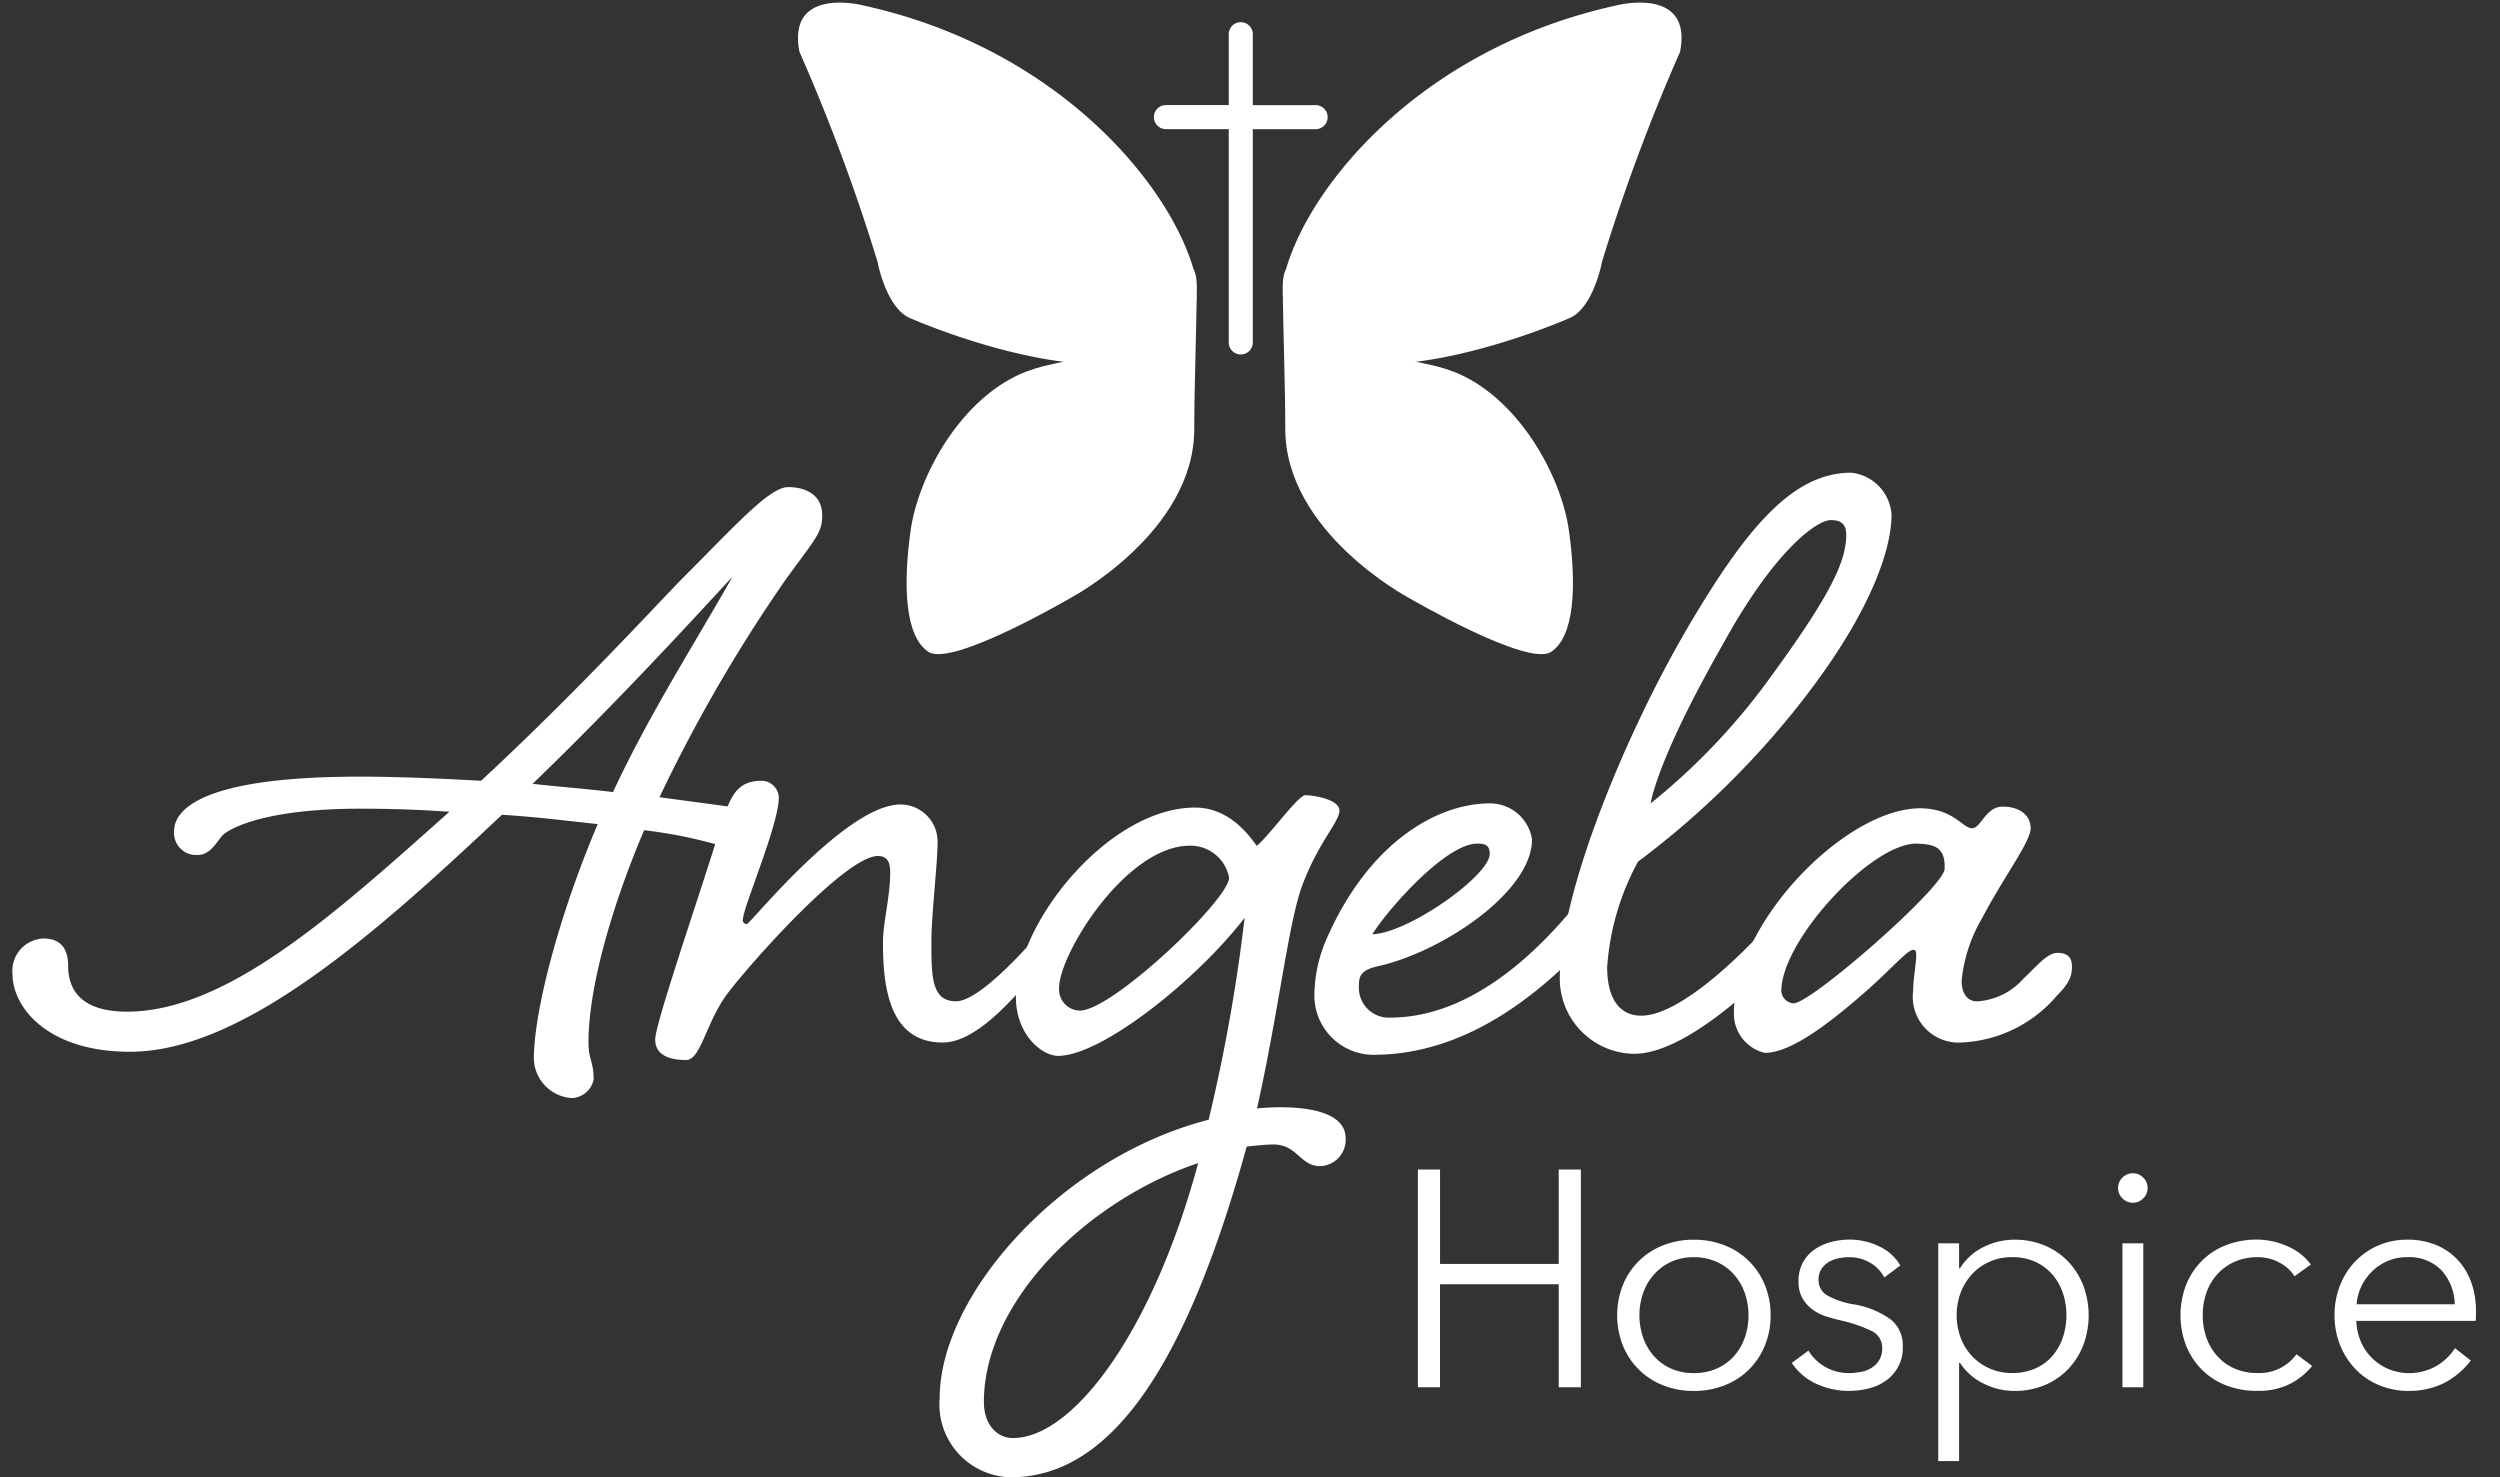 <?xml version="1.0" encoding="UTF-8"?> <svg xmlns="http://www.w3.org/2000/svg" width="132" height="78" viewBox="0 0 132 78"><rect x="0" y="0" width="132" height="78" fill="#333333" stroke="none"/><g transform="translate(-187 -46)"><g transform="translate(187.649 46.139)"><g transform="translate(74.216 61.613)"><path d="M639.965,431.979h1.169v4.984H647.4v-4.984h1.169v11.495H647.4v-5.439h-6.267v5.439h-1.169Z" transform="translate(-639.965 -431.979)" fill="#fff"></path><g transform="translate(10.521 3.702)"><path d="M681.553,447.755a4.146,4.146,0,0,1-.3,1.591,3.83,3.83,0,0,1-.836,1.266,3.792,3.792,0,0,1-1.283.836,4.359,4.359,0,0,1-1.64.3,4.311,4.311,0,0,1-1.624-.3,3.785,3.785,0,0,1-1.283-.836,3.829,3.829,0,0,1-.836-1.266,4.364,4.364,0,0,1,0-3.182,3.747,3.747,0,0,1,2.119-2.1,4.311,4.311,0,0,1,1.624-.3,4.359,4.359,0,0,1,1.64.3,3.746,3.746,0,0,1,2.119,2.1A4.144,4.144,0,0,1,681.553,447.755Zm-1.169,0a3.483,3.483,0,0,0-.2-1.193,2.935,2.935,0,0,0-.577-.974,2.725,2.725,0,0,0-.909-.658,2.871,2.871,0,0,0-1.2-.243,2.815,2.815,0,0,0-1.193.243,2.748,2.748,0,0,0-.9.658,2.919,2.919,0,0,0-.576.974,3.61,3.61,0,0,0,0,2.387,2.919,2.919,0,0,0,.576.974,2.657,2.657,0,0,0,.9.649,2.9,2.9,0,0,0,1.193.235,2.96,2.96,0,0,0,1.2-.235,2.637,2.637,0,0,0,.909-.649,2.935,2.935,0,0,0,.577-.974A3.481,3.481,0,0,0,680.384,447.755Z" transform="translate(-673.451 -443.761)" fill="#fff"></path></g><g transform="translate(19.742 3.702)"><path d="M707.69,445.758a1.941,1.941,0,0,0-.739-.771,2.134,2.134,0,0,0-1.129-.3,2.68,2.68,0,0,0-.584.065,1.585,1.585,0,0,0-.52.211,1.14,1.14,0,0,0-.365.373,1.008,1.008,0,0,0-.138.536.917.917,0,0,0,.438.82,4.2,4.2,0,0,0,1.38.479,4.619,4.619,0,0,1,1.989.8,1.746,1.746,0,0,1,.641,1.421,2.1,2.1,0,0,1-.909,1.826,2.644,2.644,0,0,1-.917.406,4.427,4.427,0,0,1-1.031.122,4.116,4.116,0,0,1-1.672-.357,3.1,3.1,0,0,1-1.332-1.12l.877-.649a2.481,2.481,0,0,0,2.111,1.185,3.442,3.442,0,0,0,.682-.065,1.561,1.561,0,0,0,.568-.227,1.166,1.166,0,0,0,.536-1.039.965.965,0,0,0-.577-.9,7.532,7.532,0,0,0-1.664-.561q-.341-.081-.723-.2a2.476,2.476,0,0,1-.706-.357,1.935,1.935,0,0,1-.536-.593,1.73,1.73,0,0,1-.211-.893,2.048,2.048,0,0,1,.227-1,1.994,1.994,0,0,1,.609-.682,2.722,2.722,0,0,1,.868-.4,3.9,3.9,0,0,1,1.007-.13,3.537,3.537,0,0,1,1.543.357,2.488,2.488,0,0,1,1.12,1.007Z" transform="translate(-702.803 -443.761)" fill="#fff"></path></g><g transform="translate(27.471 3.702)"><path d="M728.505,455.451h-1.1V443.956h1.1v1.315h.049a3.018,3.018,0,0,1,1.258-1.128,3.639,3.639,0,0,1,1.6-.381,4.079,4.079,0,0,1,1.616.308,3.685,3.685,0,0,1,1.234.844,3.819,3.819,0,0,1,.8,1.266,4.51,4.51,0,0,1,0,3.15,3.813,3.813,0,0,1-.8,1.266,3.685,3.685,0,0,1-1.234.845,4.085,4.085,0,0,1-1.616.308,3.632,3.632,0,0,1-1.6-.382,3.084,3.084,0,0,1-1.258-1.1h-.049Zm5.666-7.7a3.61,3.61,0,0,0-.195-1.193,2.9,2.9,0,0,0-.56-.974,2.641,2.641,0,0,0-.9-.658,2.912,2.912,0,0,0-1.218-.243,2.878,2.878,0,0,0-1.169.235,2.808,2.808,0,0,0-.925.649,3,3,0,0,0-.609.974,3.445,3.445,0,0,0,0,2.419,2.9,2.9,0,0,0,.609.966,2.863,2.863,0,0,0,2.094.877,3,3,0,0,0,1.218-.235,2.556,2.556,0,0,0,.9-.649,2.9,2.9,0,0,0,.56-.974A3.608,3.608,0,0,0,734.171,447.755Z" transform="translate(-727.401 -443.761)" fill="#fff"></path></g><g transform="translate(36.968 0.195)"><path d="M759.19,433.378a.72.72,0,0,1-.243.56.765.765,0,0,1-1.072,0,.766.766,0,0,1,0-1.12.765.765,0,0,1,1.072,0A.721.721,0,0,1,759.19,433.378Zm-.227,10.521h-1.1v-7.6h1.1Z" transform="translate(-757.631 -432.599)" fill="#fff"></path></g><g transform="translate(40.264 3.702)"><path d="M774.145,445.693a2.1,2.1,0,0,0-.8-.723,2.377,2.377,0,0,0-1.145-.284,2.959,2.959,0,0,0-1.2.235,2.717,2.717,0,0,0-.917.649,2.856,2.856,0,0,0-.585.974,3.522,3.522,0,0,0-.2,1.209,3.453,3.453,0,0,0,.2,1.2,2.943,2.943,0,0,0,.577.966,2.636,2.636,0,0,0,.909.649,2.959,2.959,0,0,0,1.2.235,2.424,2.424,0,0,0,2.062-.99l.828.617a3.613,3.613,0,0,1-1.193.958,3.727,3.727,0,0,1-1.7.357,4.449,4.449,0,0,1-1.672-.3,3.7,3.7,0,0,1-1.274-.836,3.781,3.781,0,0,1-.82-1.266,4.478,4.478,0,0,1,0-3.182,3.78,3.78,0,0,1,.82-1.267,3.7,3.7,0,0,1,1.274-.836,4.449,4.449,0,0,1,1.672-.3,3.966,3.966,0,0,1,1.551.333,3.039,3.039,0,0,1,1.275.982Z" transform="translate(-768.122 -443.761)" fill="#fff"></path></g><g transform="translate(48.398 3.702)"><path d="M801.48,447.528v.244a2.542,2.542,0,0,1-.016.276h-6.3a2.956,2.956,0,0,0,.227,1.071,2.7,2.7,0,0,0,.585.877,2.81,2.81,0,0,0,.877.593,2.9,2.9,0,0,0,2.573-.179,2.968,2.968,0,0,0,.95-.917l.828.649a4.113,4.113,0,0,1-1.5,1.234,4.2,4.2,0,0,1-1.762.373,4.041,4.041,0,0,1-1.566-.3,3.666,3.666,0,0,1-1.242-.836,3.955,3.955,0,0,1-.82-1.266,4.14,4.14,0,0,1-.3-1.591,4.243,4.243,0,0,1,.292-1.591,3.849,3.849,0,0,1,.812-1.267,3.738,3.738,0,0,1,1.218-.836,3.778,3.778,0,0,1,1.51-.3,3.877,3.877,0,0,1,1.575.3,3.251,3.251,0,0,1,1.137.812,3.493,3.493,0,0,1,.69,1.193A4.453,4.453,0,0,1,801.48,447.528Zm-1.12-.357a2.737,2.737,0,0,0-.69-1.778,2.341,2.341,0,0,0-1.827-.706,2.554,2.554,0,0,0-1.023.2,2.71,2.71,0,0,0-.828.552,2.742,2.742,0,0,0-.568.8,2.551,2.551,0,0,0-.244.933Z" transform="translate(-794.012 -443.761)" fill="#fff"></path></g></g><g transform="translate(0 24.82)"><g transform="translate(0 0.761)"><path d="M414.843,335.68c-.326.38-.653,1.033-1.306,1.033a1.168,1.168,0,0,1-1.251-1.251c0-1.143,1.469-2.883,9.792-2.883,2.176,0,4.406.109,6.419.217,5.168-4.787,9.466-9.521,10.771-10.826,2.666-2.666,4.461-4.679,5.44-4.679,1.034,0,1.8.49,1.8,1.469,0,.925-.272,1.142-1.9,3.373a81.291,81.291,0,0,0-6.691,11.533l3.645.49c.979.109,1.8.435,1.8,1.142,0,.544-.109,1.142-.979,1.142-.925,0-2.122-.653-5.277-1.034-1.687,3.972-2.938,8.269-2.938,11.207,0,.925.272.979.272,1.958a1.228,1.228,0,0,1-1.143.979,2.135,2.135,0,0,1-2.013-2.067c0-2.557,1.36-7.671,3.373-12.4-1.578-.163-3.21-.381-5.06-.49-6.691,6.311-13.709,12.512-19.639,12.512-4.406,0-6.2-2.394-6.2-4.08a1.71,1.71,0,0,1,1.632-1.9c1.088,0,1.306.762,1.306,1.469,0,1.305.762,2.394,3.1,2.394,5.331,0,11.1-5.277,17.028-10.554-1.523-.109-3.047-.163-4.678-.163C417.128,334.266,415.224,335.3,414.843,335.68Zm16.375-2.721c1.469.163,2.938.272,4.244.435,1.9-4.08,4.243-7.725,6.31-11.37C440.194,323.712,436.114,328.227,431.217,332.96Z" transform="translate(-403.745 -317.292)" fill="#fff"></path></g><g transform="translate(33.947 16.266)"><path d="M534.1,372.191c.653-.816,1.088-1.36,1.686-1.36.49,0,.624.028.624.463,0,.49-.708.736-1.361,1.5-2.557,3.1-5.573,7.668-8.076,7.668-2.829,0-3.155-2.938-3.155-5.277,0-1.088.381-2.394.381-3.7,0-.489-.109-.871-.653-.871-1.687,0-6.692,5.6-8,7.344-1.088,1.523-1.36,3.427-2.122,3.427-.816,0-1.632-.218-1.632-1.088,0-.816,2.23-7.29,3.209-10.445.708-2.339.979-3.21,2.448-3.21a.924.924,0,0,1,.87.871c0,1.469-1.9,5.821-1.9,6.474a.2.2,0,0,0,.218.217c.163,0,5.222-6.31,8.106-6.31a1.963,1.963,0,0,1,1.959,2.013c0,1.088-.327,3.808-.327,5.223,0,1.85,0,3.155,1.306,3.155C529.038,378.284,532.139,374.8,534.1,372.191Z" transform="translate(-511.793 -366.642)" fill="#fff"></path></g><g transform="translate(48.961 17.028)"><path d="M578.895,369.066c.435,0,1.8.217,1.8.816s-1.143,1.686-2.013,4.08c-.707,2.067-1.2,6.528-2.339,11.642,1.687-.163,4.679-.109,4.679,1.577a1.389,1.389,0,0,1-1.36,1.469c-1.034,0-1.2-1.142-2.448-1.142-.381,0-.871.054-1.415.108-2.992,10.826-6.854,17.463-12.457,17.463a3.845,3.845,0,0,1-3.754-4.189c0-5.386,6.365-12.676,14.2-14.689a90.8,90.8,0,0,0,1.9-10.662c-2.557,3.318-7.562,7.29-9.847,7.29-.87,0-2.23-1.142-2.23-3.1,0-3.917,4.9-10.01,9.466-10.01,2.122,0,3.209,2.067,3.264,2.013C577.045,371.133,578.514,369.066,578.895,369.066Zm-5.658,19.421c-5.93,2.013-11.316,7.344-11.316,12.621,0,1.2.707,1.9,1.523,1.9C566.654,403.013,570.843,397.355,573.237,388.487Zm-.435-16.756c-3.373,0-6.909,5.712-6.909,7.508a1.119,1.119,0,0,0,1.088,1.2c1.741,0,7.888-5.875,7.888-7.018A2.072,2.072,0,0,0,572.8,371.732Z" transform="translate(-559.582 -369.066)" fill="#fff"></path></g><g transform="translate(68.75 17.463)"><path d="M637.162,374.8c.652-.816,1.143-1.36,1.686-1.36s.014.326.014.762c0,.489-.176.756-.774,1.517-.539.641-.452,1.416-1.147,2.147-2.669,2.808-6.467,5.856-11.258,5.856a3.128,3.128,0,0,1-3.113-3.122,7.579,7.579,0,0,1,.61-2.917c2.23-5.168,5.875-7.235,8.65-7.235a2.24,2.24,0,0,1,2.231,1.9c0,2.774-4.733,5.93-8.106,6.691-.979.217-1.034.544-1.034,1.088a1.574,1.574,0,0,0,1.632,1.632C631.341,381.767,635.2,377.414,637.162,374.8Zm-11.533,2.557c1.9-.054,6.2-3.1,6.2-4.243,0-.435-.217-.544-.652-.544C629.491,372.573,626.444,376.055,625.628,377.36Z" transform="translate(-622.57 -370.451)" fill="#fff"></path></g><g transform="translate(81.709)"><path d="M674.833,341.232c-2.356,2.279-5.075,4.319-7.1,4.319a3.974,3.974,0,0,1-3.917-3.971c0-4.624,3.536-13,6.637-18.333,3.264-5.6,5.712-8.378,8.758-8.378a2.388,2.388,0,0,1,2.122,2.231c0,1.577-.87,4.9-4.787,9.9a45.752,45.752,0,0,1-8.6,8.405,13.566,13.566,0,0,0-1.629,5.576c0,1.578.6,2.557,1.8,2.557,1.7,0,4.359-2.25,6.433-4.482C675.322,338.224,676.087,340.02,674.833,341.232Zm-2.421-17.278c-2.883,5.059-3.637,7.506-3.8,8.376a34.279,34.279,0,0,0,6.465-6.853c3.21-4.406,3.863-6.038,3.863-7.344,0-.544-.272-.762-.816-.762C677.417,317.371,675.187,318.895,672.413,323.954Z" transform="translate(-663.817 -314.869)" fill="#fff"></path></g><g transform="translate(90.904 17.626)"><path d="M705.1,383.429a2.414,2.414,0,0,1-2.557-2.72c0-.6.163-1.469.163-1.9,0-.218-.055-.272-.163-.272-.272,0-1.034.871-2.231,1.958-2.5,2.231-4.352,3.482-5.6,3.482a2.117,2.117,0,0,1-1.632-2.121c0-4.972,6.408-11.293,10.312-10.76,1.364.164,1.82,1.022,2.255,1.022.49,0,.707-1.142,1.632-1.142s1.469.49,1.469,1.142c0,.707-1.414,2.557-2.557,4.733a8.081,8.081,0,0,0-1.088,3.318c0,.707.327,1.088.816,1.088a3.527,3.527,0,0,0,2.448-1.2c.707-.653,1.251-1.36,1.8-1.36s.761.272.761.707c0,.49-.109.87-.816,1.577A7,7,0,0,1,705.1,383.429Zm-9.52-2.72a.7.7,0,0,0,.653.653c.925,0,7.838-6.047,7.97-7.073.067-1.228-.611-1.333-1.5-1.36C700.317,372.93,695.584,378.043,695.584,380.709Z" transform="translate(-693.082 -370.971)" fill="#fff"></path></g></g><g transform="translate(41.486)"><g transform="translate(18.79 1.035)"><path d="M604.136,243.545h-3.317V239.8a.635.635,0,0,0-1.27,0v3.742h-3.318a.635.635,0,0,0,0,1.27h3.318v11.263a.635.635,0,1,0,1.27,0V244.815h3.317a.635.635,0,1,0,0-1.27Z" transform="translate(-595.596 -239.168)" fill="#fff" fill-rule="evenodd"></path></g><path d="M556.673,249.945c-1.351-4.64-7.32-11.716-17.453-13.928,0,0-4.032-1.041-3.353,2.453a100.39,100.39,0,0,1,4.124,11.091c.064.375.576,2.567,1.791,3,0,0,7.846,3.456,12.6,2.095a10.556,10.556,0,0,0,1.973-.669S557.206,250.94,556.673,249.945Z" transform="translate(-535.79 -235.872)" fill="#fff"></path><g transform="translate(5.733 15.164)"><path d="M560.39,288.443c1.111-.423,1.676-.368,3.626-.955.683-.205,5.314-.8,5.347-3.351-.027,2.135-.136,5.208-.136,7.343,0,5.449-6.486,8.9-6.486,8.9s-6.3,3.691-7.545,2.876-1.353-3.492-.946-6.405,2.7-7.1,6.139-8.412Z" transform="translate(-554.038 -284.137)" fill="#fff" fill-rule="evenodd"></path></g><g transform="translate(25.592)"><path d="M617.422,249.945c1.351-4.64,7.32-11.716,17.453-13.928,0,0,4.031-1.041,3.353,2.453a100.419,100.419,0,0,0-4.124,11.091c-.064.375-.576,2.567-1.791,3,0,0-7.846,3.456-12.6,2.095a10.556,10.556,0,0,1-1.973-.669S616.89,250.94,617.422,249.945Z" transform="translate(-617.247 -235.872)" fill="#fff"></path></g><g transform="translate(25.592 15.164)"><path d="M626.22,288.443c-1.111-.423-1.676-.368-3.626-.955-.683-.205-5.314-.8-5.347-3.351.027,2.135.136,5.208.136,7.343,0,5.449,6.486,8.9,6.486,8.9s6.3,3.691,7.545,2.876,1.354-3.492.946-6.405-2.7-7.1-6.139-8.412Z" transform="translate(-617.247 -284.137)" fill="#fff" fill-rule="evenodd"></path></g></g></g><g transform="translate(-1 -1)"><g transform="translate(188 47)"><rect width="132" height="78" fill="none"></rect></g></g></g></svg> 